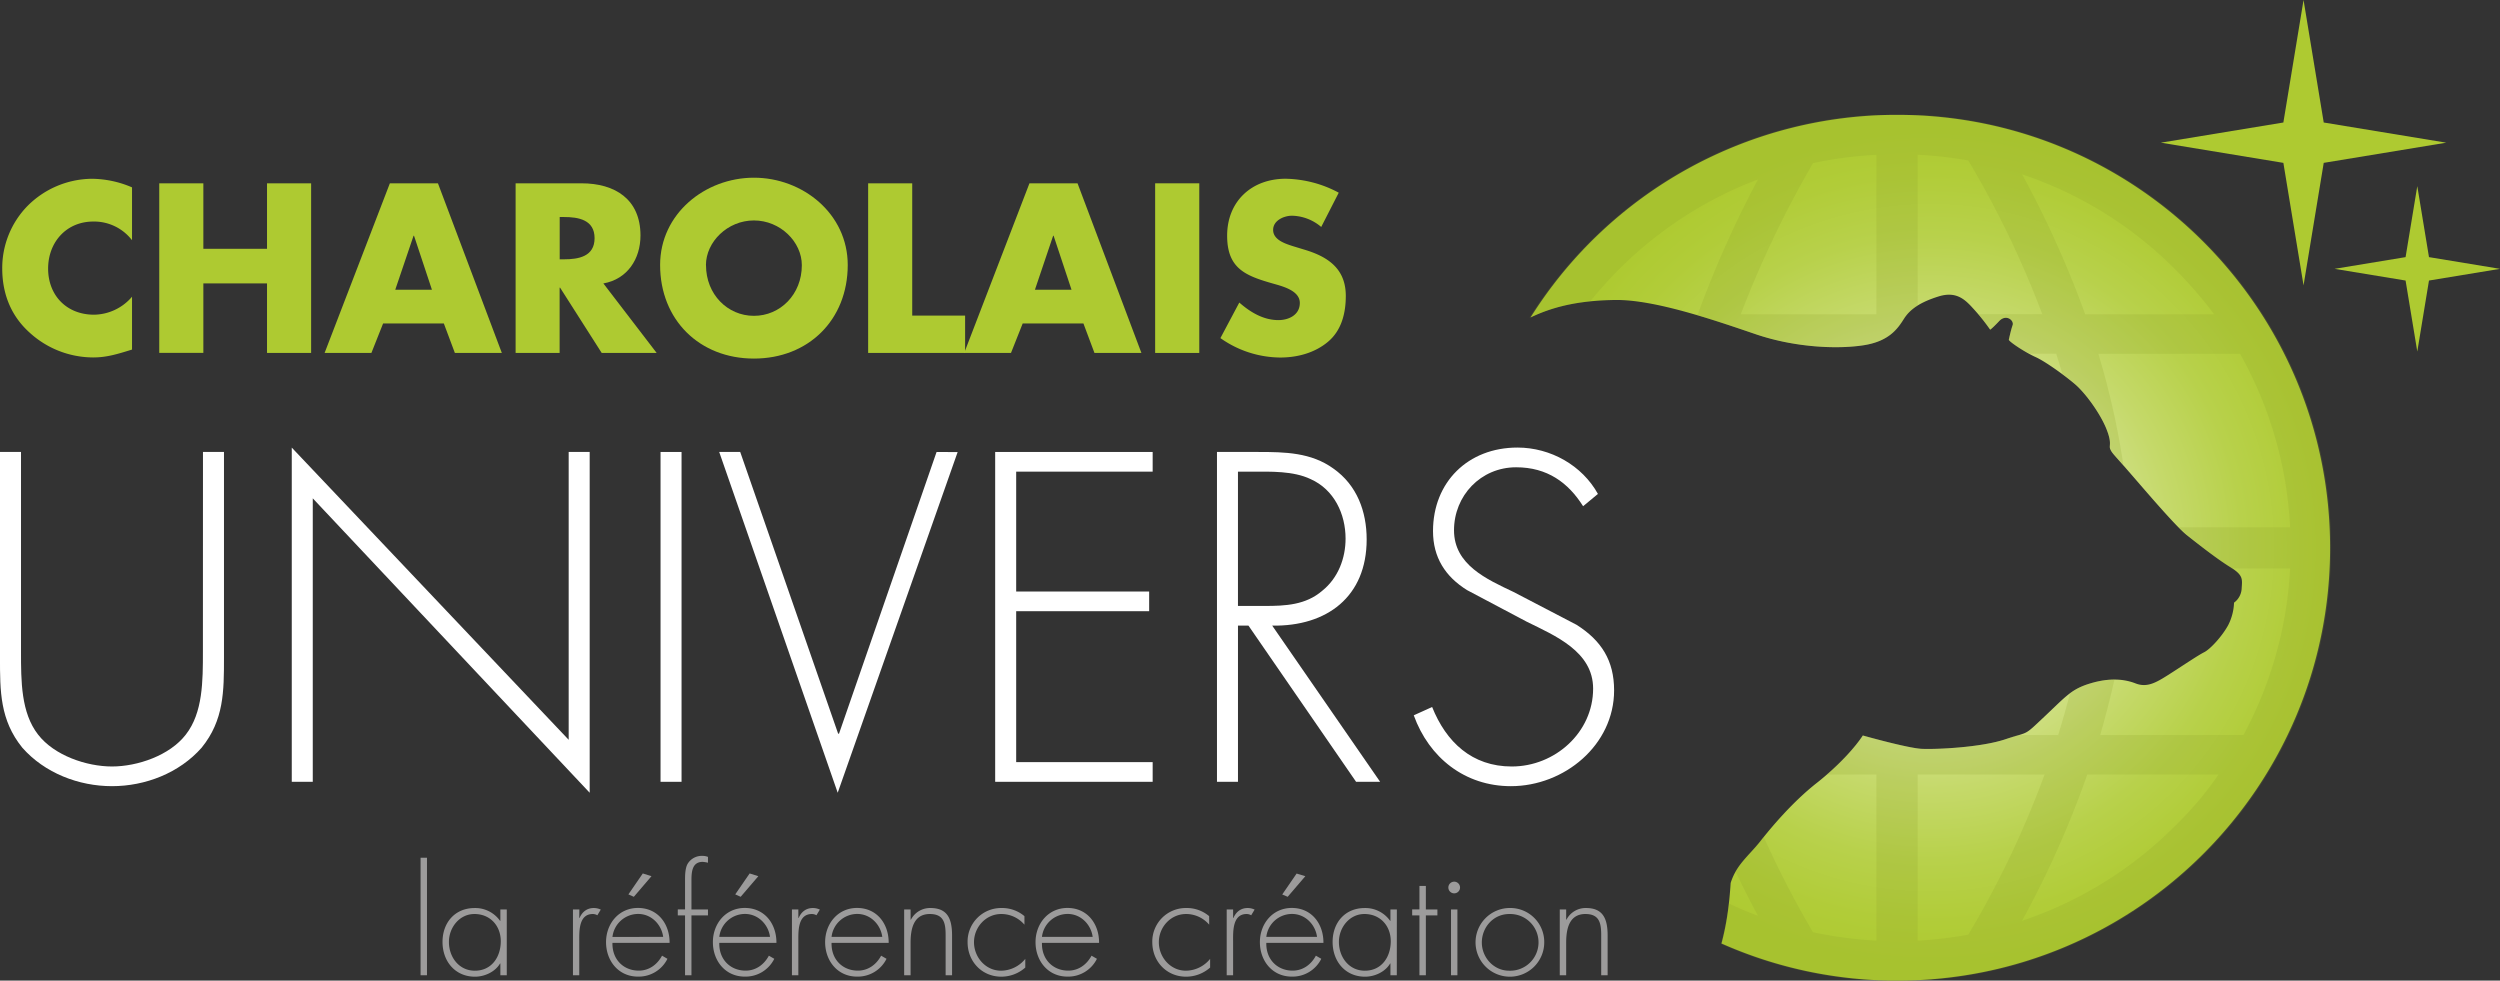 <svg xmlns="http://www.w3.org/2000/svg" xmlns:xlink="http://www.w3.org/1999/xlink" viewBox="0 0 1455.7 571"><rect x="0" y="0" width="1455.7" height="571" fill="#333333" stroke="none"/><defs><style>.cls-1{fill:url(#linear-gradient);}.cls-2{isolation:isolate;}.cls-3{fill:#9c9b9b;}.cls-4{fill:#aeca31;}.cls-5{fill:#fff;}.cls-6{fill:url(#radial-gradient);}.cls-7{mask:url(#mask);}.cls-8{fill:#8ea028;opacity:0.2;mix-blend-mode:multiply;}</style><linearGradient id="linear-gradient" x1="1351.21" y1="321.26" x2="893.99" y2="321.26" gradientUnits="userSpaceOnUse"><stop offset="0" stop-color="#fff"/><stop offset="0" stop-color="#fefefe"/><stop offset="0.17" stop-color="#bcbcbc"/><stop offset="0.33" stop-color="#838383"/><stop offset="0.49" stop-color="#545454"/><stop offset="0.64" stop-color="#2f2f2f"/><stop offset="0.78" stop-color="#151515"/><stop offset="0.9" stop-color="#060606"/><stop offset="1"/></linearGradient><radialGradient id="radial-gradient" cx="1124.36" cy="318.92" r="242.61" gradientUnits="userSpaceOnUse"><stop offset="0" stop-color="#fff"/><stop offset="0.17" stop-color="#ebf2cd"/><stop offset="0.38" stop-color="#d6e496"/><stop offset="0.58" stop-color="#c5d96a"/><stop offset="0.75" stop-color="#b8d14b"/><stop offset="0.9" stop-color="#b1cc38"/><stop offset="1" stop-color="#aeca31"/></radialGradient><mask id="mask" x="857.52" y="64.07" width="516.06" height="514.38" maskUnits="userSpaceOnUse"><g transform="translate(-0.38)"><rect class="cls-1" x="857.91" y="64.07" width="516.06" height="514.38"/></g></mask></defs><title>logo</title><g class="cls-2"><g id="Calque_1" data-name="Calque 1"><path class="cls-3" d="M249,567.87h-3.73V499.44H249Z" transform="translate(-0.38)"/><path class="cls-3" d="M295.46,567.87h-3.73V561h-.17c-2.82,4.89-9,7.71-14.6,7.71-11.61,0-18.91-9-18.91-20.24s7.22-19.74,18.75-19.74a17.65,17.65,0,0,1,14.76,7.47h.17v-6.64h3.73Zm-33.68-19.41c0,8.8,5.81,16.76,15.1,16.76,9.79,0,15.09-8,15.09-17.17,0-8.88-6.05-15.84-15.34-15.84C267.84,532.21,261.78,540.17,261.78,548.46Z" transform="translate(-0.38)"/><path class="cls-3" d="M337.68,534.53h.16c1.5-3.48,4.23-5.81,8.3-5.81a9.54,9.54,0,0,1,4.06.92l-2,3.31a5.21,5.21,0,0,0-2.65-.74c-8.38,0-7.88,10.45-7.88,16.09v19.57H334V529.55h3.73Z" transform="translate(-0.38)"/><path class="cls-3" d="M357,549c-.24,9.71,6.47,16.18,15.35,16.18,6,0,10.78-3.57,13.52-8.71l3.15,1.82a18.68,18.68,0,0,1-17.17,10.37c-11.36,0-18.58-9.2-18.58-20.07,0-10.7,7.38-19.91,18.58-19.91,11.61,0,18.5,9.29,18.42,20.32Zm29.53-3.48c-.91-7-6.71-13.35-14.59-13.35A15.1,15.1,0,0,0,357,545.56Zm-6.8-35.33-10.28,12-3.16-1.41,8.38-12.19Z" transform="translate(-0.38)"/><path class="cls-3" d="M403,567.87h-3.73V533h-4.23v-3.49h4.23V512.38c0-2.82.08-6.88,1.49-9.37a9.59,9.59,0,0,1,8.54-4.65,8.91,8.91,0,0,1,3.32.59v3.4a17.72,17.72,0,0,0-3.07-.5c-6.47,0-6.55,6.47-6.55,11.28v16.42h9.62V533H403Z" transform="translate(-0.38)"/><path class="cls-3" d="M419.21,549c-.25,9.71,6.47,16.18,15.35,16.18,6,0,10.78-3.57,13.52-8.71l3.15,1.82a18.68,18.68,0,0,1-17.17,10.37c-11.36,0-18.58-9.2-18.58-20.07,0-10.7,7.38-19.91,18.58-19.91,11.61,0,18.5,9.29,18.42,20.32Zm29.53-3.48c-.91-7-6.72-13.35-14.6-13.35a15.1,15.1,0,0,0-14.93,13.35Zm-6.8-35.33-10.28,12-3.16-1.41,8.38-12.19Z" transform="translate(-0.38)"/><path class="cls-3" d="M465.25,534.53h.16c1.5-3.48,4.24-5.81,8.3-5.81a9.54,9.54,0,0,1,4.06.92l-2,3.31a5.21,5.21,0,0,0-2.65-.74c-8.38,0-7.88,10.45-7.88,16.09v19.57h-3.73V529.55h3.73Z" transform="translate(-0.38)"/><path class="cls-3" d="M484.58,549c-.25,9.71,6.47,16.18,15.34,16.18,6,0,10.79-3.57,13.52-8.71l3.15,1.82a18.68,18.68,0,0,1-17.17,10.37c-11.36,0-18.58-9.2-18.58-20.07,0-10.7,7.39-19.91,18.58-19.91,11.62,0,18.5,9.29,18.42,20.32Zm29.53-3.48c-.92-7-6.72-13.35-14.6-13.35a15.08,15.08,0,0,0-14.93,13.35Z" transform="translate(-0.38)"/><path class="cls-3" d="M530.61,535.52h.17a12.54,12.54,0,0,1,11.36-6.8c9.87,0,12.61,6.14,12.61,16v23.14H551V544.73c0-6.88-.83-12.52-9.21-12.52-9.62,0-11.2,9-11.2,16.75v18.91h-3.73V529.55h3.73Z" transform="translate(-0.38)"/><path class="cls-3" d="M596.89,538.43a17.69,17.69,0,0,0-13.52-6.22c-9,0-15.85,7.71-15.85,16.42s6.72,16.59,15.76,16.59a18.39,18.39,0,0,0,14.1-6.89v5.06a21.08,21.08,0,0,1-13.93,5.31c-11.37,0-19.66-8.87-19.66-20.07a19.52,19.52,0,0,1,19.74-19.91,20.15,20.15,0,0,1,13.36,4.73Z" transform="translate(-0.38)"/><path class="cls-3" d="M607.09,549c-.25,9.71,6.47,16.18,15.34,16.18,6,0,10.78-3.57,13.52-8.71l3.15,1.82a18.68,18.68,0,0,1-17.17,10.37c-11.36,0-18.58-9.2-18.58-20.07,0-10.7,7.39-19.91,18.58-19.91,11.62,0,18.5,9.29,18.42,20.32Zm29.53-3.48c-.92-7-6.72-13.35-14.6-13.35a15.08,15.08,0,0,0-14.93,13.35Z" transform="translate(-0.38)"/><path class="cls-3" d="M704.47,538.43A17.69,17.69,0,0,0,691,532.21c-9.05,0-15.85,7.71-15.85,16.42s6.72,16.59,15.76,16.59a18.39,18.39,0,0,0,14.1-6.89v5.06A21.08,21.08,0,0,1,691,568.7c-11.37,0-19.66-8.87-19.66-20.07a19.52,19.52,0,0,1,19.74-19.91,20.15,20.15,0,0,1,13.36,4.73Z" transform="translate(-0.38)"/><path class="cls-3" d="M718.4,534.53h.17c1.49-3.48,4.23-5.81,8.29-5.81a9.54,9.54,0,0,1,4.06.92l-2,3.31a5.18,5.18,0,0,0-2.65-.74c-8.38,0-7.88,10.45-7.88,16.09v19.57h-3.73V529.55h3.73Z" transform="translate(-0.38)"/><path class="cls-3" d="M737.73,549c-.25,9.71,6.47,16.18,15.34,16.18,6,0,10.79-3.57,13.52-8.71l3.15,1.82a18.68,18.68,0,0,1-17.17,10.37c-11.36,0-18.58-9.2-18.58-20.07,0-10.7,7.39-19.91,18.58-19.91,11.62,0,18.5,9.29,18.42,20.32Zm29.53-3.48c-.92-7-6.72-13.35-14.6-13.35a15.08,15.08,0,0,0-14.93,13.35Zm-6.81-35.33-10.28,12L747,520.84l8.37-12.19Z" transform="translate(-0.38)"/><path class="cls-3" d="M813.71,567.87H810V561h-.16c-2.82,4.89-9,7.71-14.6,7.71-11.61,0-18.91-9-18.91-20.24s7.21-19.74,18.74-19.74a17.67,17.67,0,0,1,14.77,7.47H810v-6.64h3.74ZM780,548.46c0,8.8,5.81,16.76,15.1,16.76,9.78,0,15.09-8,15.09-17.17,0-8.88-6.05-15.84-15.34-15.84C786.08,532.21,780,540.17,780,548.46Z" transform="translate(-0.38)"/><path class="cls-3" d="M830.63,567.87h-3.74V533h-4.23v-3.49h4.23V515.87h3.74v13.68h6.72V533h-6.72Z" transform="translate(-0.38)"/><path class="cls-3" d="M850.53,516.78a3.4,3.4,0,1,1-6.8,0,3.4,3.4,0,1,1,6.8,0ZM849,567.87h-3.73V529.55H849Z" transform="translate(-0.38)"/><path class="cls-3" d="M899.56,548.71a20,20,0,1,1-20.16-20A19.78,19.78,0,0,1,899.56,548.71Zm-36.34.09c0,8.71,6.89,16.42,15.93,16.42a16.51,16.51,0,1,0,0-33C870,532.21,863.22,539.92,863.22,548.8Z" transform="translate(-0.38)"/><path class="cls-3" d="M912.33,535.52h.17a12.54,12.54,0,0,1,11.36-6.8c9.87,0,12.61,6.14,12.61,16v23.14h-3.74V544.73c0-6.88-.82-12.52-9.2-12.52-9.62,0-11.2,9-11.2,16.75v18.91H908.6V529.55h3.73Z" transform="translate(-0.38)"/><path class="cls-4" d="M77.26,139.88A27.87,27.87,0,0,0,54.73,129C39,129,28.4,141.06,28.4,156.39c0,15.59,10.74,26.85,26.73,26.85a29.54,29.54,0,0,0,22.13-10.47v30.78c-8.51,2.62-14.67,4.58-22.66,4.58a55,55,0,0,1-37.07-14.54C6.66,183.77,1.68,170.93,1.68,156.26A51.72,51.72,0,0,1,16.22,120.1a53.54,53.54,0,0,1,37.6-16,60.26,60.26,0,0,1,23.44,5Z" transform="translate(-0.38)"/><path class="cls-4" d="M155.86,144.86V106.74h25.68v98.77H155.86V165H118.79v40.47H93.11V106.74h25.68v38.12Z" transform="translate(-0.38)"/><path class="cls-4" d="M223.45,188.35l-6.81,17.16H189.39l38-98.77h28l37.2,98.77H265.24l-6.42-17.16Zm18-51.09h-.26L230.53,168.7h21.35Z" transform="translate(-0.38)"/><path class="cls-4" d="M382.74,205.51h-32l-24.23-38h-.27v38H300.61V106.74H339c19.52,0,34.32,9.3,34.32,30.39,0,13.63-7.6,25.42-21.61,27.91ZM326.28,151h2.49c8.39,0,17.82-1.57,17.82-12.31s-9.43-12.32-17.82-12.32h-2.49Z" transform="translate(-0.38)"/><path class="cls-4" d="M494,154.29c0,32-22.93,54.5-54.63,54.5s-54.62-22.53-54.62-54.5c0-29.86,26.2-50.82,54.62-50.82S494,124.43,494,154.29Zm-82.53.14c0,17,12.58,29.47,27.9,29.47s27.9-12.44,27.9-29.47c0-13.63-12.57-26.07-27.9-26.07S411.43,140.8,411.43,154.43Z" transform="translate(-0.38)"/><path class="cls-4" d="M531.55,183.77h30.79v21.74H505.88V106.74h25.67Z" transform="translate(-0.38)"/><path class="cls-4" d="M595.87,188.35l-6.81,17.16H561.81l38-98.77h28L665,205.51H637.66l-6.42-17.16Zm18-51.09h-.26L603,168.7H624.3Z" transform="translate(-0.38)"/><path class="cls-4" d="M698.7,205.51H673V106.74H698.7Z" transform="translate(-0.38)"/><path class="cls-4" d="M769.7,132.16a27,27,0,0,0-17-6.55c-4.71,0-11,2.75-11,8.25,0,5.76,6.94,8,11.39,9.43l6.55,2c13.76,4.06,24.37,11,24.37,27,0,9.83-2.36,19.91-10.22,26.59s-18.08,9.3-28,9.3A61,61,0,0,1,711,196.87l11-20.7c6.42,5.63,14,10.22,22.79,10.22,6,0,12.45-3,12.45-10,0-7.2-10.09-9.69-15.59-11.26-16.12-4.59-26.73-8.78-26.73-27.91,0-20,14.28-33.14,34.06-33.14a67.67,67.67,0,0,1,30.92,8.12Z" transform="translate(-0.38)"/><path class="cls-5" d="M118.57,263.17H130.8V382.89c0,19.61,0,36.42-13,52.47-13,14.77-32.85,22.41-52.21,22.41s-39.23-7.64-52.22-22.41c-13-16.05-13-32.86-13-52.47V263.17H12.61V379.32c0,17.32,0,35.66,9.93,48.4,9.43,12.22,28.27,18.59,43.05,18.59s33.62-6.37,43-18.59c9.94-12.74,9.94-31.08,9.94-48.4Z" transform="translate(-0.38)"/><path class="cls-5" d="M343.74,461.6,182.5,290.17V455.23H170.27V260.63L331.51,430.77V263.17h12.23Z" transform="translate(-0.38)"/><path class="cls-5" d="M397.23,455.23H385V263.17h12.23Z" transform="translate(-0.38)"/><path class="cls-5" d="M488.41,427.21h.51l56.8-164H558L488.16,461.6l-69-198.43h12.23Z" transform="translate(-0.38)"/><path class="cls-5" d="M592.08,274.63v69.8h77.43v11.46H592.08v87.88h79.47v11.46h-91.7V263.17h91.7v11.46Z" transform="translate(-0.38)"/><path class="cls-5" d="M804,455.23H790l-62.66-90.94h-6.11v90.94H709V263.17h24c15.53,0,30.82.26,43.81,9.68,13.75,9.68,19.35,25,19.35,41.27,0,33.36-23.17,50.68-55,50.17Zm-67.24-102.4c12,0,23.94-.51,33.62-8.91,9.17-7.39,13.5-18.85,13.5-30.31,0-14.27-6.62-28.53-20.38-34.65-10.19-4.83-23.18-4.33-34.38-4.33h-7.9v78.2Z" transform="translate(-0.38)"/><path class="cls-5" d="M922.19,294.76c-8.66-13.76-20.89-22.67-39-22.67-20.64,0-36.17,16.55-36.17,36.68s19.1,28.52,34.64,35.91l36.68,19.11c14.52,9.17,21.9,20.88,21.9,38.2,0,31.84-29,55.78-60.11,55.78-26.75,0-47.63-16.55-56.55-41.26l10.7-4.84c8.15,20.38,23.18,34.64,46.36,34.64,25.22,0,47.38-19.87,47.38-45.34,0-21.65-22.16-30.82-38.72-39l-34.64-18.34c-12.74-7.89-19.87-19.1-19.87-34.38,0-28.53,20.38-48.65,49.16-48.65,19.36,0,37.7,10.44,46.87,27Z" transform="translate(-0.38)"/><path class="cls-6" d="M1105.08,66.87a251.87,251.87,0,0,0-213.49,118c15.89-7.7,32.22-9.92,49.13-10.19,23.32-.37,59.22,12.22,82.16,20s47.87,8.76,63.05,6.29,19.86-10.37,23.2-15.54,9-9.38,20.1-12.83,16.16,2.71,21.1,8.14a117.5,117.5,0,0,1,8.88,11.22s1-.48,5.18-4.93,8.89-.37,7.89,2.34-2.21,8.52-2.21,8.52c.86,1.6,10,7.52,15.54,10s16.54,10.36,22.82,15.67,14.8,17.15,18.39,26,1.35,9.74,2.34,12,1.73,2.71,9.87,12,27.76,32.57,34.79,38.13,17.39,13.69,25.16,18.5,7,7,6.67,12.59a10.87,10.87,0,0,1-4.44,8.14,30.94,30.94,0,0,1-3.33,12.95c-3.34,6.28-10.37,14.06-14.07,15.91s-14.06,8.88-21.1,13.33-12.21,7.4-18.86,4.81-15.19-3.34-26.29,0-14.06,7.4-26.65,19.25-8.5,8.51-22.94,13.32-40.34,5.91-48.49,5.55-34.41-7.78-34.41-7.78c-4.08,6.3-13.33,17-27,27.77s-25.9,25.17-32.56,33.68-14.07,13.68-17.4,24.43c-.89,13.84-2.48,24.4-5.33,35.23A251.13,251.13,0,0,0,1105.08,571c139.21,0,252.06-112.86,252.06-252S1244.29,66.87,1105.08,66.87Z" transform="translate(-0.38)"/><polygon class="cls-4" points="1341.31 0 1353.06 71.33 1424.39 83.08 1353.06 94.83 1341.31 166.17 1329.56 94.83 1258.22 83.08 1329.56 71.33 1341.31 0"/><polygon class="cls-4" points="1407.54 108.37 1414.35 149.72 1455.7 156.54 1414.35 163.35 1407.54 204.7 1400.72 163.35 1359.37 156.54 1400.72 149.72 1407.54 108.37"/><g class="cls-7"><path class="cls-8" d="M1117,66.87V67h-24v-.13C1008,70.76,933.61,117,890.92,185.1c11.51-5.65,23.37-8.41,35.41-9.61A233.32,233.32,0,0,1,943,156.94a228.47,228.47,0,0,1,81-52.47A611.65,611.65,0,0,0,989,183h-1.85c13,4,25.63,8.2,35.76,11.63,22.95,7.78,47.87,8.79,63.05,6.32s20-10.35,23.34-15.52a19.73,19.73,0,0,1,7.7-7.32v-88a230.27,230.27,0,0,1,29.47,3.35,559.46,559.46,0,0,1,43.1,89.51H1152.4c3.92,5,6.81,8.91,6.81,8.91s1-.45,5.18-4.9,8.89-.35,7.89,2.36-2.21,8.35-2.21,8.35c.71,1.33,7.08,6.28,12.4,8.28h15.21c1.23,4,2.43,7.84,3.58,11.75,2.65,2,5.16,4,7.17,5.73,6.29,5.3,14.8,17.18,18.39,26.07s1.35,9.76,2.34,12c.88,2,1.59,2.45,7.61,9.24A454.32,454.32,0,0,0,1222.2,206h82.5a228.53,228.53,0,0,1,29.14,101h-64.7a45.17,45.17,0,0,0,4.68,4.5c7,5.55,17.39,14,25.16,18.8.22.14.41-.3.62.7h34.24a228.55,228.55,0,0,1-27.17,97H1223.3c3.08-11,5.87-21.25,8.27-32.28a48.06,48.06,0,0,0-14,2.19,35.45,35.45,0,0,0-11.87,5.8c-2.11,8.27-4.42,16.29-6.9,24.29H1176.3c-1.89,0-4.43,1.21-8.33,2.51-14.43,4.81-40.34,5.88-48.49,5.52s-34.41-7.85-34.41-7.85c-3.46,5.34-10.66,13.82-21.12,22.82h29v96.7a236.78,236.78,0,0,1-36.92-4.9,577.44,577.44,0,0,1-28.73-55.6c-.69.86-1.3,1.7-1.9,2.47-5.13,6.55-10.66,11.13-14.47,17.79,4.56,9.56,9,18.23,13.12,25.84q-8.67-3.27-17-7.24a160.85,160.85,0,0,1-4.59,23.5A250.6,250.6,0,0,0,1093,571v0h24v0c134-6.08,240.7-116.59,240.7-252S1251,73,1117,66.87ZM1093,183h-79a602.12,602.12,0,0,1,42.08-88A235.45,235.45,0,0,1,1093,90.14Zm121.54,0a588,588,0,0,0-36.71-81.47A228,228,0,0,1,1267,156.86,250.81,250.81,0,0,1,1289.59,183ZM1117,547.7V451h73.89a554.44,554.44,0,0,1-44.42,93.23A232.18,232.18,0,0,1,1117,547.7ZM1267,480.82a228.14,228.14,0,0,1-89.24,55.34,567,567,0,0,0,38-85.16h76.41A199.77,199.77,0,0,1,1267,480.82Z" transform="translate(-0.38)"/></g></g></g></svg>